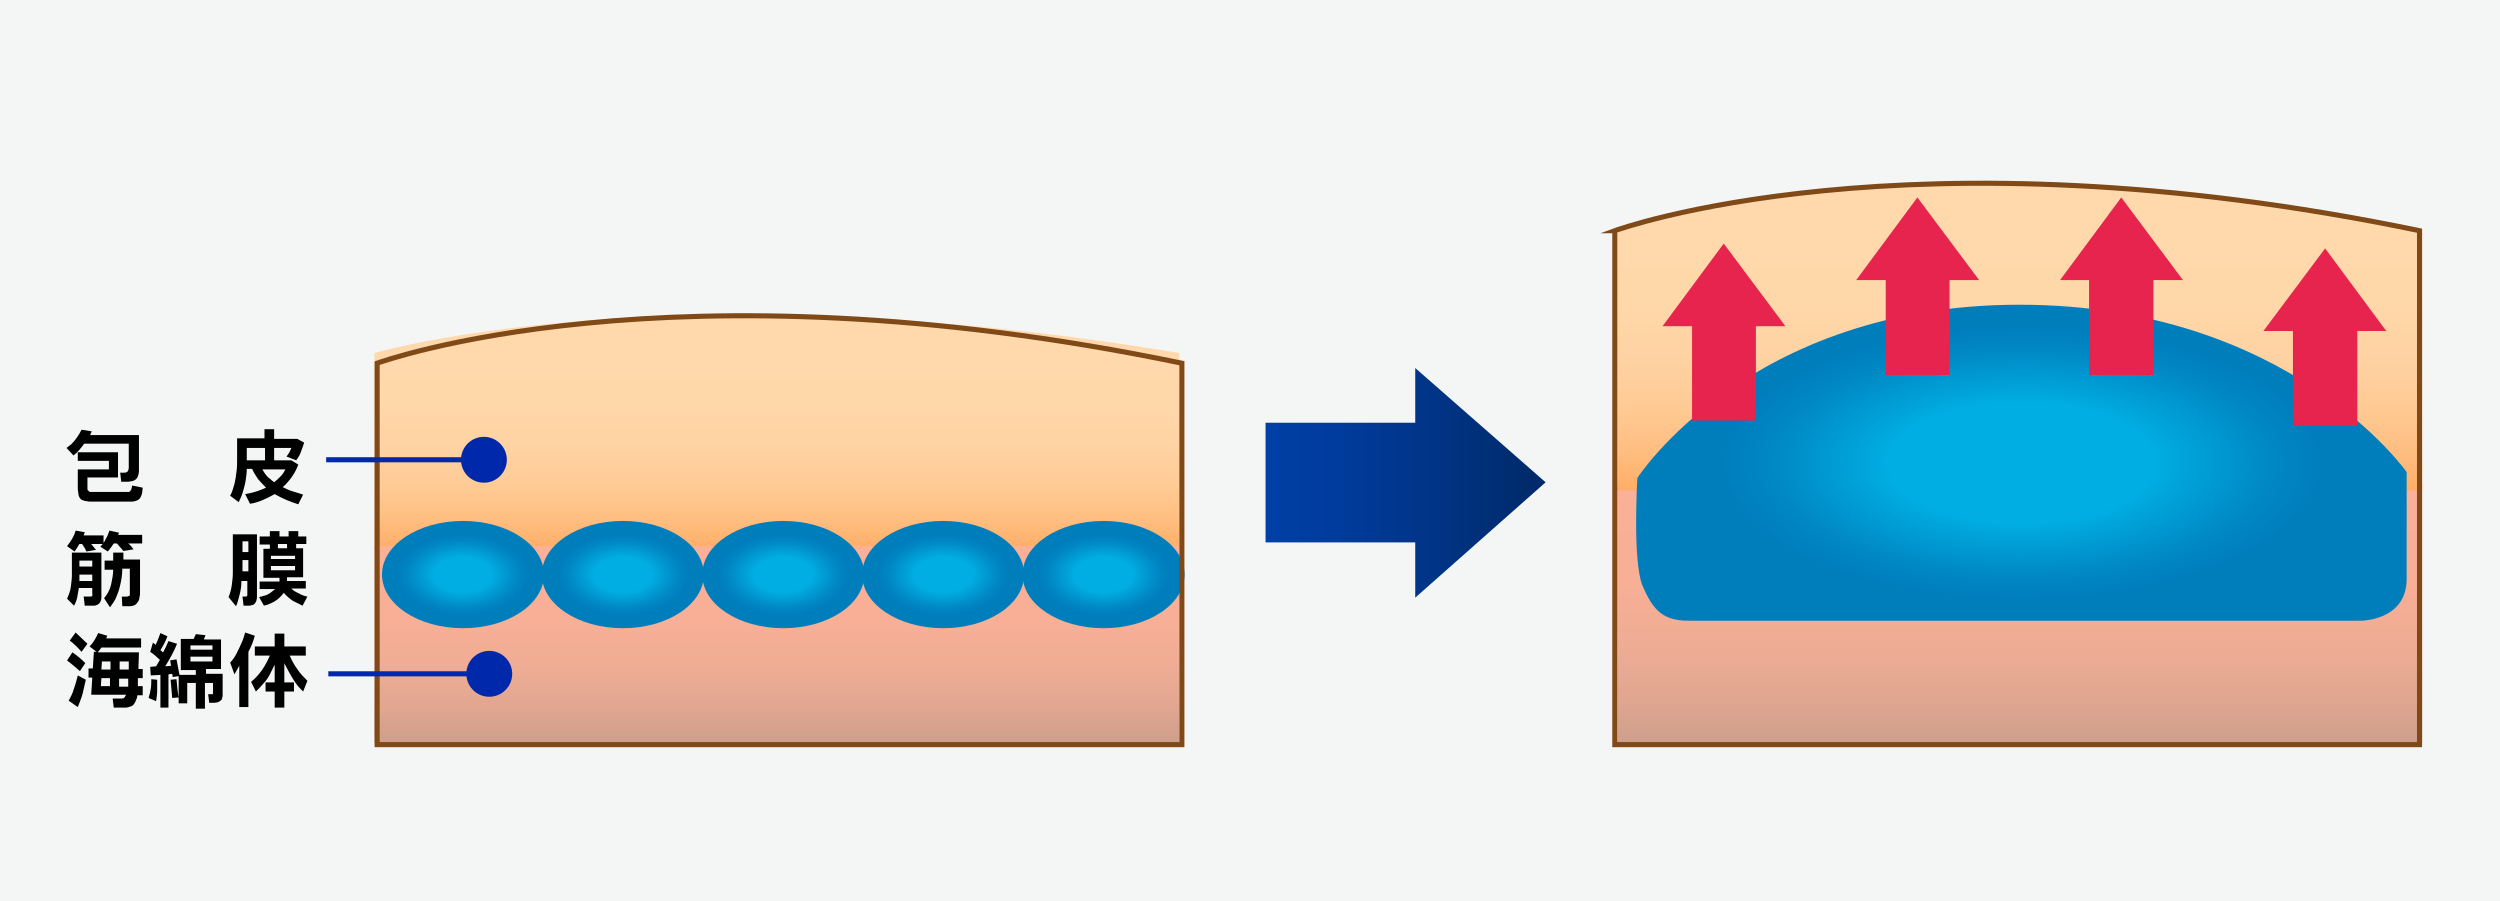 <svg xmlns="http://www.w3.org/2000/svg" xml:space="preserve" id="レイヤー_1" x="0" y="0" style="enable-background:new 0 0 466 168" version="1.1" viewBox="0 0 466 168"><style>.st4{fill:none;stroke:#804918;stroke-width:.95;stroke-miterlimit:10}.st6{fill:#e6244e}.st14,.st15{fill:none;stroke:#0028ab;stroke-width:.95;stroke-miterlimit:10}.st15{fill:#0028ab}</style><switch><g><path d="M0 0h466v168H0z" style="fill:#f4f6f6"/><path d="M17.1 80.4c-.1.2-.2.5-.3.7h9.1v6.6c0 .2 0 .5-.1.7 0 .2-.1.4-.2.6-.1.2-.3.4-.5.5-.2.1-.4.2-.6.2s-.4.1-.7.1h-1.2l-.2-1.7h.8c.1 0 .3 0 .4-.1.1 0 .2-.1.3-.3 0-.1.1-.3.1-.4v-4.6h-8.3c-.6.8-1.2 1.6-2 2.2l-1.3-1.4c.3-.2.6-.5.9-.7.8-.8 1.4-1.7 1.9-2.7l1.9.3zm4.9 3.9V89h-5.7v2.2c0 .1.1.2.2.3s.2.2.3.2H24c.1 0 .2-.1.3-.2.1-.1.1-.2.2-.3 0-.1 0-.3.1-.4v-.3l2 .4c0 .3-.1.6-.1.9s-.2.6-.3.9c-.2.3-.4.5-.7.6s-.6.2-.9.2h-7.7c-.3 0-.5 0-.8-.1-.3 0-.5-.1-.8-.2-.2-.1-.4-.3-.5-.5-.1-.2-.2-.5-.2-.7 0-.3-.1-.5-.1-.8v-3.7h5.8v-1.6h-5.8v-1.6H22zM55.4 81.8l1.3.7c-.2.6-.4 1.2-.6 1.7-.2.6-.5 1.1-.9 1.6l-1.8-.7c.4-.5.7-1 .9-1.6h-3.2v2.3h3.2l1.3.8c-.3.8-.7 1.6-1.2 2.3s-1.1 1.4-1.7 1.9c.6.3 1.2.6 1.9.8s1.3.4 1.9.6l-.9 1.8c-1.6-.5-3-1.1-4.4-1.9-.7.4-1.5.8-2.2 1.1s-1.6.6-2.4.7l-.9-1.8c1.3-.2 2.6-.6 3.9-1.2-.5-.5-1-1-1.5-1.6-.4-.6-.8-1.2-1.1-1.9h-1c0 .7-.1 1.4-.2 2.1-.1.7-.3 1.4-.5 2.1-.2.7-.5 1.4-.8 2l-1.6-1.2c.4-.7.6-1.5.8-2.2.2-.8.3-1.6.4-2.4.1-.8.1-1.6.1-2.4v-3.7h5.1V80h1.8v1.8h4.3zm-6 1.7H46v2.3h3.4v-2.3zm1.7 6.4c.4-.3.8-.7 1.2-1.1.4-.4.7-.9.9-1.3h-4.3c.3.5.6 1 1 1.4.4.3.8.7 1.2 1zM15.8 99.2l-.2.6h3.7v1.6H17c.3.4.6.7.9 1.1l-1.8.3c-.2-.5-.5-1-.8-1.4h-.5c-.3.5-.6 1-.9 1.4l-1.4-1c.7-.9 1.3-1.8 1.6-2.9l1.7.3zm3.1 3.8v8.5c0 .2-.1.5-.2.7s-.3.4-.5.5-.4.2-.7.2h-1.7l-.2-1.7H17c.1 0 .1-.1.2-.2s0-.2 0-.3v-1.1h-2.5c-.1.6-.2 1.1-.3 1.7-.1.5-.3 1.1-.6 1.6l-1.3-1.3c.3-.7.6-1.4.7-2.2.1-.8.2-1.5.2-2.3V103h5.5zm-1.7 5.3v-1.2h-2.4v1.2h2.4zm0-2.7v-1.1h-2.4v1.1h2.4zm5-6.3c-.1.1-.1.3-.2.4h4.5v1.6h-2.6c.4.3.7.7 1 1.1l-1.9.3c-.4-.5-.8-.9-1.2-1.4h-.6c-.3.5-.7 1-1.1 1.5l-1.4-.9c.4-.4.8-.9 1-1.4.3-.5.5-1 .7-1.6l1.8.4zm3.9 4.9v6.2c0 .3 0 .6-.1.9 0 .3-.1.6-.3.9s-.4.5-.6.6-.6.2-.9.2h-1.4l-.1-1.8h.9c.1 0 .2 0 .4-.1.1 0 .2-.1.2-.2V106h-1.4c0 1.2-.2 2.3-.5 3.5-.2.8-.5 1.5-.8 2.2-.3.5-.6 1-1 1.5l-1.1-1.7c.6-.7 1.1-1.6 1.3-2.5.2-.9.4-1.9.4-2.8h-1.6v-1.7h1.6V103H23v1.3h3.1zM47.9 99.3v11.9c0 .2 0 .4-.1.7 0 .2-.2.4-.3.6-.2.2-.4.3-.6.3-.2.1-.4.1-.7.1h-.8l-.2-1.7h.7c.1 0 .1-.1.2-.2v-2.7H45c0 .8-.1 1.6-.3 2.4-.2.8-.4 1.6-.7 2.3l-1.4-1.7c.3-.7.5-1.5.6-2.2.1-.8.2-1.5.2-2.3v-7.2h4.5zm-1.6 3.6v-2h-1.1v2h1.1zm0 3.6v-2.1h-1.1v2.1h1.1zm10.8-6.5v1.4h-1.9v.8h1.3v5.4h-3v.7H57v1.4h-2.7c.4.4.9.7 1.4.9.5.3 1 .5 1.6.6l-.9 1.7-1.8-.9c-.6-.4-1.2-.9-1.7-1.5-.2.3-.5.6-.8.9-.6.6-1.4 1-2.2 1.3-.2.1-.5.1-.7.2l-.9-1.6c.4-.1.7-.2 1.1-.3.4-.1.7-.3 1-.5.3-.2.6-.5.9-.7h-2.9v-1.4h3.7v-.7h-3v-5.4h1.2v-.8h-1.9V100h1.9v-1h1.8v1h1.7v-1h1.8v1h1.5zm-2.1 4.2v-.6h-4.5v.6H55zm0 2.1v-.8h-4.5v.8H55zm-1.5-4.9h-1.7v.8h1.7v-.8zM15.9 123.6l-1 1.5c-.8-.7-1.6-1.4-2.4-2l1-1.5c.9.6 1.7 1.3 2.4 2zm.1 3.1c-.2.9-.4 1.8-.6 2.6s-.6 1.7-.9 2.5l-1.7-1.2c.4-.7.8-1.5 1-2.3.3-.8.5-1.6.7-2.4l1.5.8zm.3-6.7-1.1 1.5c-.7-.8-1.4-1.5-2.2-2.1l1.1-1.5c.7.7 1.5 1.4 2.2 2.1zm10-.9v1.6h-7.4c-.2.3-.5.7-.7.9h7.7l-.1 3.1h.8v1.7h-.9v1.5h.9v1.7h-1c0 .3-.1.6-.2.8-.1.3-.2.5-.4.8s-.4.4-.7.5c-.3.1-.6.2-.8.2h-2.3l-.2-1.7h1.8c.2 0 .3-.1.4-.2.1-.1.2-.3.3-.5H17l.2-3.2h-.7v-1.7h.8l.2-3.1h.5l-1.3-1c.7-.7 1.2-1.6 1.6-2.5l1.7.5c-.1.2-.1.3-.2.5h6.5zm-7.4 7.3-.1 1.5h1.7v-1.5h-1.6zm.1-3.1-.1 1.5h1.7v-1.5H19zm3.2 4.7h1.7v-1.5h-1.7v1.5zm1.8-3.2v-1.5h-1.7v1.5H24zM29.3 126.7v2c0 .7-.1 1.3-.2 2l-1.4-.6c.2-.6.3-1.1.4-1.7.1-.6.1-1.2.1-1.8l1.1.1zm1.9-8.1c-.3.9-.8 1.8-1.3 2.6.2.1.3.3.5.4.4-.7.7-1.4 1-2.1l1.6.5c-.6 1.5-1.4 2.9-2.2 4.2l1.1-.1c-.1-.3-.1-.7-.2-1l1.2-.2c.2 1 .4 2.1.6 3.1l-1.3.2-.1-.6-.7.1v6.2h-1.5v-6.1l-1.8.1-.1-1.6 1.1-.1c.2-.4.5-.8.7-1.2-.6-.6-1.2-1.1-1.8-1.5l.5-1.7c.2.1.4.3.5.4.4-.7.6-1.5.9-2.2l1.3.6zm1.7 8c.1 1.1.2 2.3.4 3.4l-1.2.1c-.1-1.1-.2-2.3-.3-3.4l1.1-.1zm8.3-7.7v5.8h-2.8v.9h3.1v3.9c0 .2 0 .4-.1.6 0 .2-.1.4-.3.5-.1.1-.3.2-.5.3-.2 0-.4.1-.6.1h-1l-.2-1.6h.8c.1 0 .1-.1.1-.1v-2h-1.5v4.8h-1.7v-4.8h-1.6v3.8h-1.6v-5.3h3.2v-.9h-2.8v-5.8h2.4c.1-.3.3-.6.4-.9l1.8.2c-.1.3-.2.5-.3.8h3.2zm-1.6 2.2v-.8h-4.1v.8h4.1zm0 2.2v-.9h-4.1v.9h4.1zM47.5 118.5c-.3 1.1-.7 2.1-1.2 3v10.3h-1.7v-7.7c-.3.5-.6 1.1-.9 1.6l-.8-2.2c.5-.5.9-1.1 1.2-1.7.3-.6.6-1.2.9-1.9.3-.6.5-1.3.7-2l1.8.6zm9.5 2v1.7h-3c.4.9.8 1.7 1.4 2.5.5.8 1.2 1.5 1.9 2.2l-.8 2c-.5-.5-1-1-1.4-1.6-.4-.6-.8-1.2-1.1-1.8s-.7-1.2-1-1.9v3.6h1.8v1.7H53v3h-1.8v-3h-1.7v-1.7h1.7v-3.3l-.9 1.8c-.3.6-.7 1.2-1.2 1.7-.4.5-.9 1-1.4 1.5l-.9-1.8c1.6-1.3 2.7-3 3.5-4.9h-2.8v-1.7h3.7v-2.4H53v2.4h4z"/><linearGradient id="SVGID_1_" x1="235.892" x2="288.093" y1="89.968" y2="89.968" gradientUnits="userSpaceOnUse"><stop offset="0" style="stop-color:#003fa6"/><stop offset=".241" style="stop-color:#003c9d"/><stop offset=".64" style="stop-color:#003383"/><stop offset="1" style="stop-color:#002967"/></linearGradient><path d="m288.1 89.9-24.3-21.3v10.2h-27.9v22.3h27.9v10.3z" style="fill:url(#SVGID_1_)"/><linearGradient id="SVGID_00000050660772378423749930000013175500137327954842_" x1="376.479" x2="376.479" y1="138.445" y2="90.394" gradientUnits="userSpaceOnUse"><stop offset="0" style="stop-color:#ce9f8b"/><stop offset=".168" style="stop-color:#e0a690"/><stop offset=".383" style="stop-color:#efac94"/><stop offset=".633" style="stop-color:#f8af96"/><stop offset="1" style="stop-color:#fbb097"/></linearGradient><path d="M301.5 90.4h150v48.1h-150z" style="fill:url(#SVGID_00000050660772378423749930000013175500137327954842_)"/><linearGradient id="SVGID_00000088098286652936751800000014119477722596229811_" x1="376.479" x2="376.479" y1="91.395" y2="34" gradientUnits="userSpaceOnUse"><stop offset="0" style="stop-color:#ffad67"/><stop offset=".006" style="stop-color:#ffae68"/><stop offset=".129" style="stop-color:#ffbe81"/><stop offset=".265" style="stop-color:#ffca94"/><stop offset=".425" style="stop-color:#ffd2a2"/><stop offset=".625" style="stop-color:#ffd8aa"/><stop offset="1" style="stop-color:#ffd9ac"/></linearGradient><path d="M451.5 43.3v48.1h-150V43.3s54.1-21 150 0z" style="fill:url(#SVGID_00000088098286652936751800000014119477722596229811_)"/><path d="M301 43v95.8h150V43c-95.9-19.9-150 0-150 0z" class="st4"/><radialGradient id="SVGID_00000037691281511208052170000006808202883416467135_" cx="376.835" cy="335.774" r="55.67" gradientTransform="matrix(1 0 0 .456 0 -66.851)" gradientUnits="userSpaceOnUse"><stop offset=".444" style="stop-color:#00aee3"/><stop offset=".51" style="stop-color:#00a7dd"/><stop offset=".823" style="stop-color:#0089c5"/><stop offset="1" style="stop-color:#007ebc"/></radialGradient><path d="M314.8 115.7h125.3s8.5 0 8.5-7.8V88s-21.8-31.2-72.2-31.2-71.2 32.3-71.2 32.3-.9 15.2.9 19.9c2 4.8 3.9 6.7 8.7 6.7z" style="fill:url(#SVGID_00000037691281511208052170000006808202883416467135_)"/><path d="m321.3 45.4-11.4 15.4h5.5v17.6h11.9V60.8h5.5zM357.4 36.8 346 52.2h5.5v17.7h11.9V52.2h5.5zM395.4 36.8 384 52.2h5.4v17.7h12V52.2h5.5zM433.4 46.3l-11.5 15.4h5.5v17.7h12V61.7h5.4z" class="st6"/><linearGradient id="SVGID_00000154420470627196400050000002718003412990682009_" x1="144.801" x2="144.801" y1="102.516" y2="58.687" gradientUnits="userSpaceOnUse"><stop offset="0" style="stop-color:#ffad67"/><stop offset=".006" style="stop-color:#ffae68"/><stop offset=".129" style="stop-color:#ffbe81"/><stop offset=".265" style="stop-color:#ffca94"/><stop offset=".425" style="stop-color:#ffd2a2"/><stop offset=".625" style="stop-color:#ffd8aa"/><stop offset="1" style="stop-color:#ffd9ac"/></linearGradient><path d="M219.8 65.8v36.7h-150V65.8s54.1-16 150 0z" style="fill:url(#SVGID_00000154420470627196400050000002718003412990682009_)"/><linearGradient id="SVGID_00000088121639514097039550000007786160463073285266_" x1="144.801" x2="144.801" y1="138.445" y2="101.751" gradientUnits="userSpaceOnUse"><stop offset="0" style="stop-color:#ce9f8b"/><stop offset=".168" style="stop-color:#e0a690"/><stop offset=".383" style="stop-color:#efac94"/><stop offset=".633" style="stop-color:#f8af96"/><stop offset="1" style="stop-color:#fbb097"/></linearGradient><path d="M69.8 101.8h150v36.7h-150z" style="fill:url(#SVGID_00000088121639514097039550000007786160463073285266_)"/><radialGradient id="SVGID_00000069390221343641870550000012223053794058240149_" cx="506.804" cy="107.111" r="14.87" gradientTransform="matrix(.813 0 0 .5 -325.775 53.556)" gradientUnits="userSpaceOnUse"><stop offset=".444" style="stop-color:#00aee3"/><stop offset=".51" style="stop-color:#00a7dd"/><stop offset=".823" style="stop-color:#0089c5"/><stop offset="1" style="stop-color:#007ebc"/></radialGradient><ellipse cx="86.3" cy="107.1" rx="15.1" ry="10" style="fill:url(#SVGID_00000069390221343641870550000012223053794058240149_)"/><radialGradient id="SVGID_00000080174123225889443550000018219311762791188098_" cx="543.531" cy="107.111" r="14.87" gradientTransform="matrix(.813 0 0 .5 -325.775 53.556)" gradientUnits="userSpaceOnUse"><stop offset=".444" style="stop-color:#00aee3"/><stop offset=".51" style="stop-color:#00a7dd"/><stop offset=".823" style="stop-color:#0089c5"/><stop offset="1" style="stop-color:#007ebc"/></radialGradient><ellipse cx="116.1" cy="107.1" rx="15.1" ry="10" style="fill:url(#SVGID_00000080174123225889443550000018219311762791188098_)"/><radialGradient id="SVGID_00000044140018805866672400000006955689661783925421_" cx="580.258" cy="107.111" r="14.87" gradientTransform="matrix(.813 0 0 .5 -325.775 53.556)" gradientUnits="userSpaceOnUse"><stop offset=".444" style="stop-color:#00aee3"/><stop offset=".51" style="stop-color:#00a7dd"/><stop offset=".823" style="stop-color:#0089c5"/><stop offset="1" style="stop-color:#007ebc"/></radialGradient><ellipse cx="146" cy="107.1" rx="15.1" ry="10" style="fill:url(#SVGID_00000044140018805866672400000006955689661783925421_)"/><radialGradient id="SVGID_00000054952858614965056360000018100609743719551409_" cx="616.984" cy="107.111" r="14.87" gradientTransform="matrix(.813 0 0 .5 -325.775 53.556)" gradientUnits="userSpaceOnUse"><stop offset=".444" style="stop-color:#00aee3"/><stop offset=".51" style="stop-color:#00a7dd"/><stop offset=".823" style="stop-color:#0089c5"/><stop offset="1" style="stop-color:#007ebc"/></radialGradient><ellipse cx="175.8" cy="107.1" rx="15.1" ry="10" style="fill:url(#SVGID_00000054952858614965056360000018100609743719551409_)"/><radialGradient id="SVGID_00000074434136961826899840000010158453321778394252_" cx="653.711" cy="107.111" r="14.87" gradientTransform="matrix(.813 0 0 .5 -325.775 53.556)" gradientUnits="userSpaceOnUse"><stop offset=".444" style="stop-color:#00aee3"/><stop offset=".51" style="stop-color:#00a7dd"/><stop offset=".823" style="stop-color:#0089c5"/><stop offset="1" style="stop-color:#007ebc"/></radialGradient><ellipse cx="205.7" cy="107.1" rx="15.1" ry="10" style="fill:url(#SVGID_00000074434136961826899840000010158453321778394252_)"/><path d="M70.3 67.7v71.1h150V67.7c-95.9-19.9-150 0-150 0z" class="st4"/><path d="M60.8 85.7h28.5M61.2 125.6h28.5" class="st14"/><circle cx="90.2" cy="85.7" r="3.8" class="st15"/><circle cx="91.2" cy="125.6" r="3.8" class="st15"/></g></switch></svg>